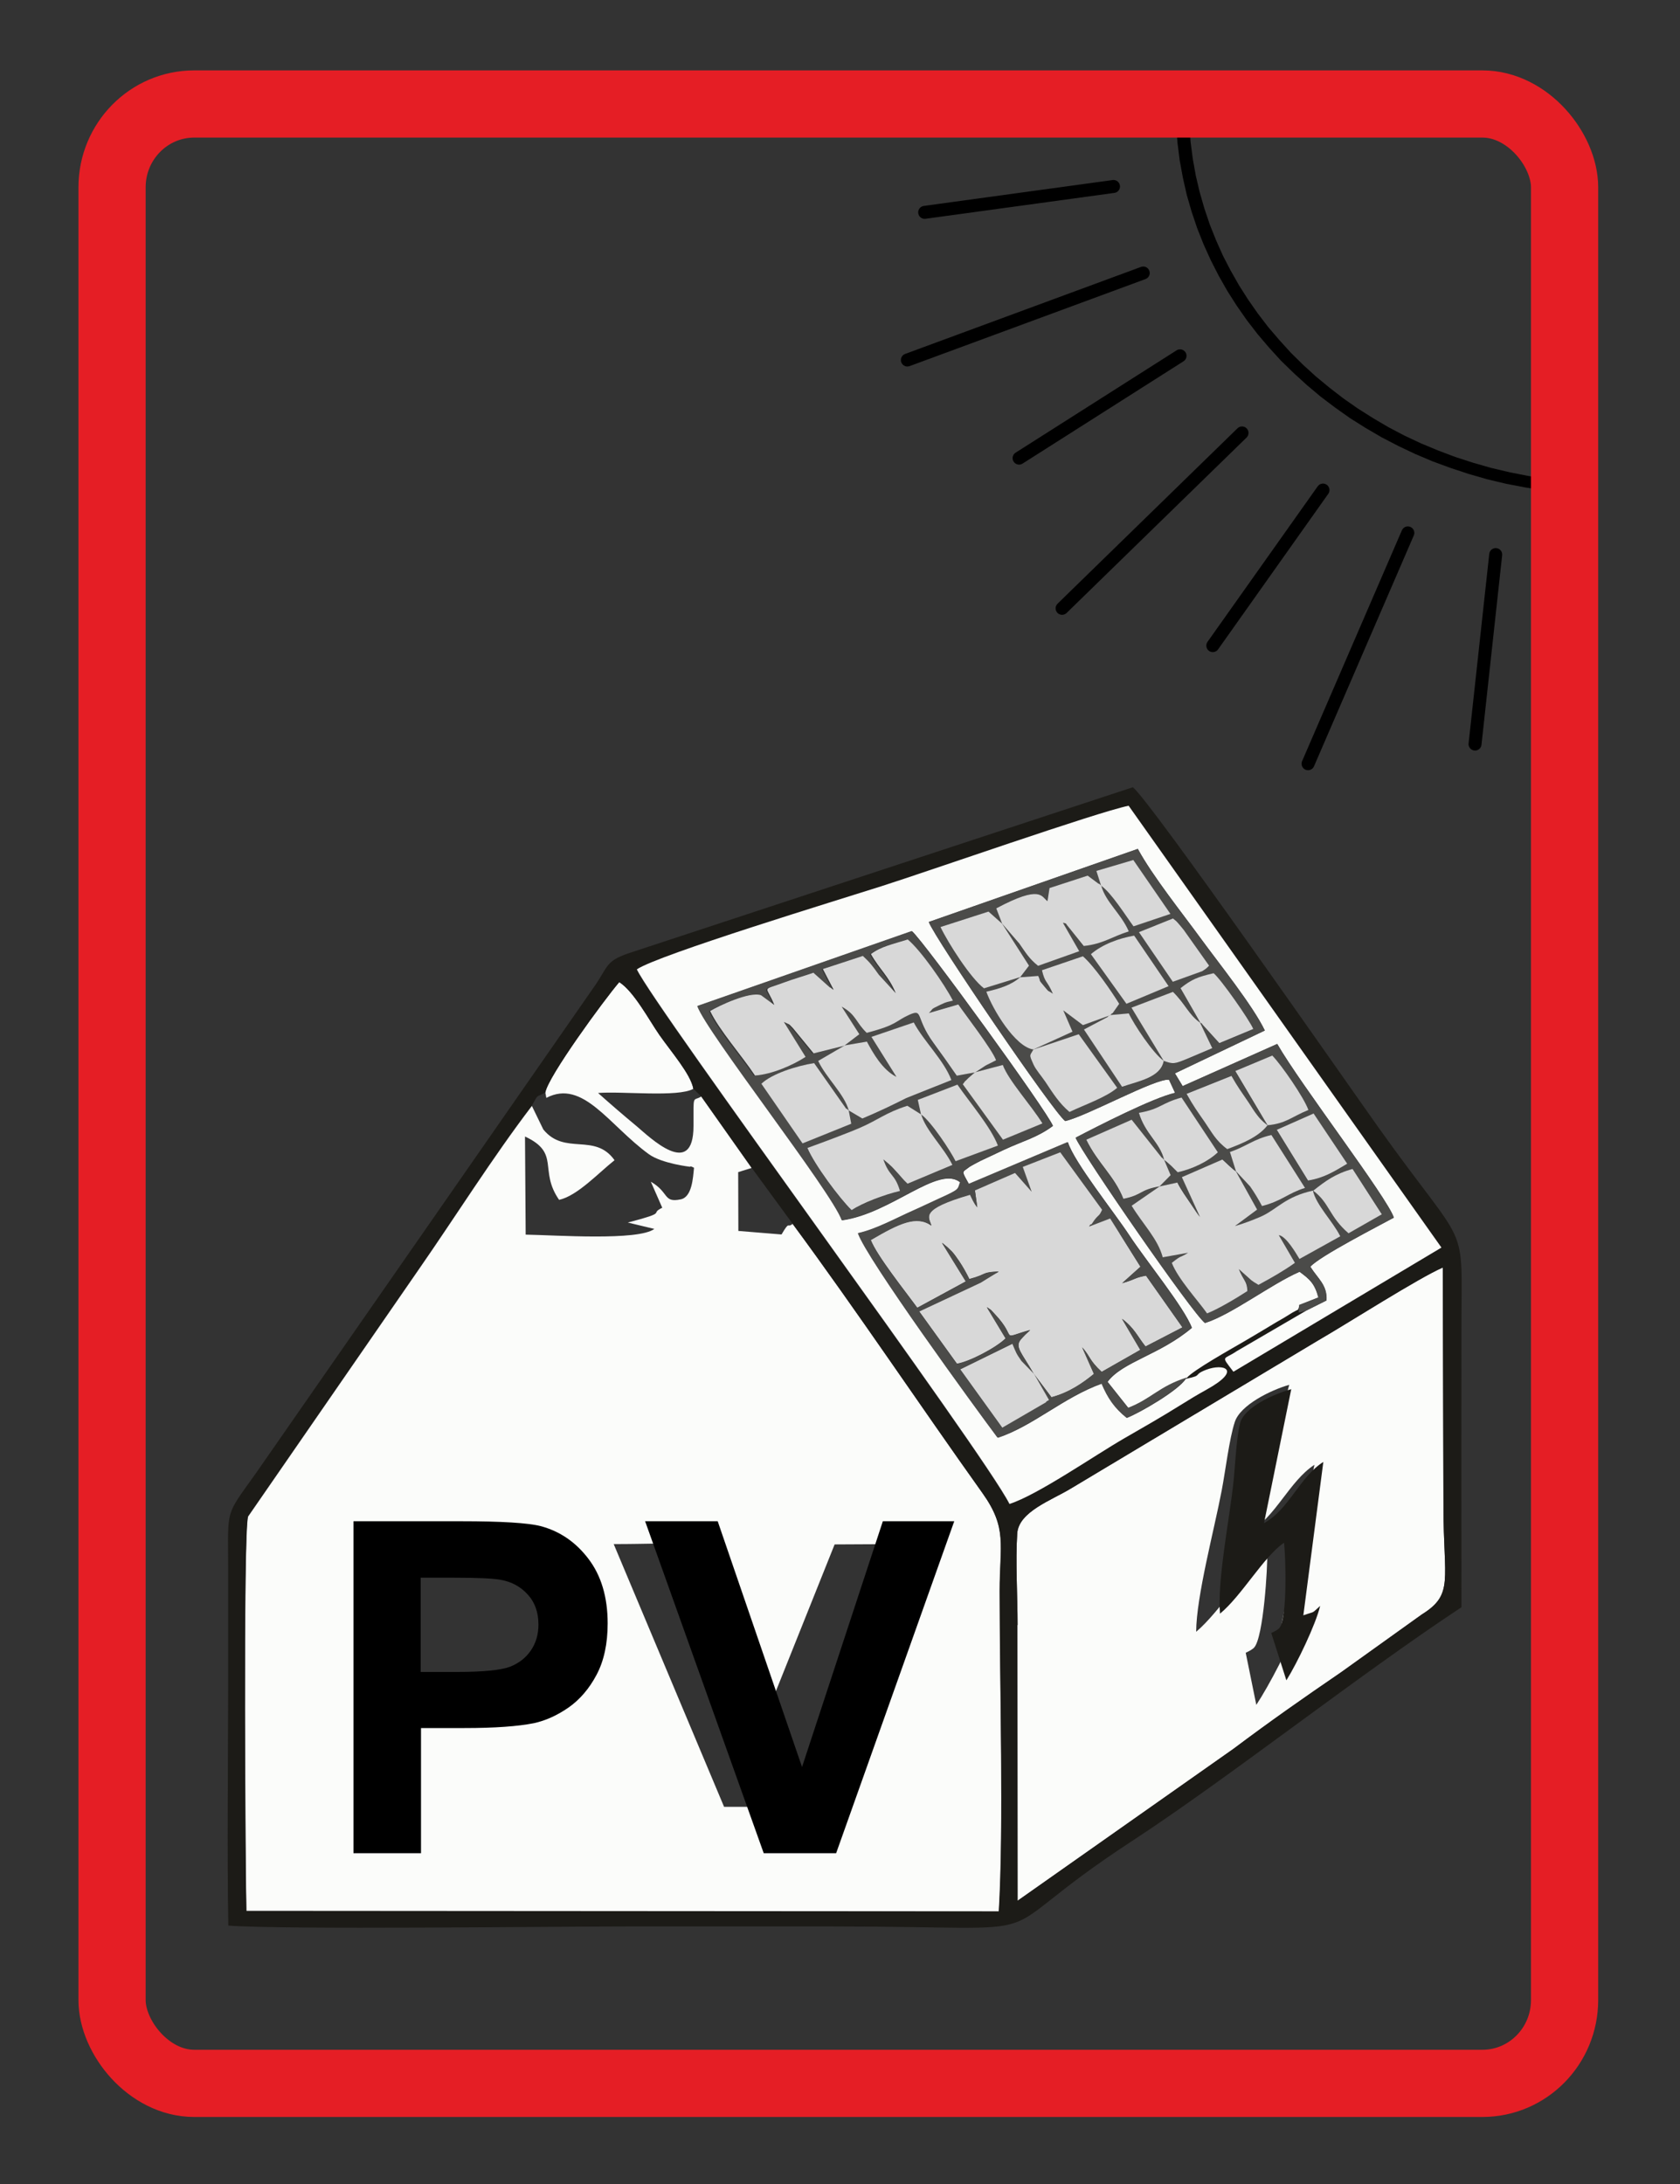 <?xml version="1.0" encoding="UTF-8"?>
<!DOCTYPE svg PUBLIC "-//W3C//DTD SVG 1.1//EN" "http://www.w3.org/Graphics/SVG/1.1/DTD/svg11.dtd">
<!-- Creator: CorelDRAW Home & Student X6 -->
<svg xmlns="http://www.w3.org/2000/svg" xml:space="preserve" width="100mm" height="130mm" version="1.1" style="shape-rendering:geometricPrecision; text-rendering:geometricPrecision; image-rendering:optimizeQuality; fill-rule:evenodd; clip-rule:evenodd"
viewBox="0 0 10000 13000"
 xmlns:xlink="http://www.w3.org/1999/xlink">
 <rect x="0" y="0" width="10000" height="13000" fill="#333333" stroke="none"/>
 <defs>
  <style type="text/css">
   <![CDATA[
    .str0 {stroke:#E51E25;stroke-width:400;stroke-linejoin:round}
    .str1 {stroke:black;stroke-width:77.15;stroke-linecap:round}
    .fil5 {fill:none}
    .fil2 {fill:#1C1B17}
    .fil4 {fill:#4B4B49}
    .fil3 {fill:#D8D8D8}
    .fil1 {fill:#FBFCFA}
    .fil0 {fill:black;fill-rule:nonzero}
   ]]>
  </style>
 </defs>
 <g id="Vrstva_x0020_1">
  <g id="_306855696">
   <g>
    <polygon class="fil0" points="6998,639 7077,639 7079,742 7087,845 7100,946 7118,1046 7141,1144 7169,1241 7201,1336 7238,1429 7279,1521 7325,1610 7375,1698 7429,1783 7487,1866 7549,1947 7615,2024 7684,2100 7757,2172 7834,2242 7914,2308 7997,2372 8083,2432 8173,2489 8265,2543 8360,2593 8458,2639 8559,2681 8662,2720 8767,2754 8875,2785 8985,2811 9097,2833 9211,2851 9199,2920 9082,2902 8966,2880 8853,2853 8742,2821 8633,2785 8527,2746 8423,2702 8322,2654 8224,2603 8128,2547 8036,2489 7947,2426 7861,2361 7779,2292 7700,2220 7624,2146 7553,2068 7485,1988 7421,1905 7361,1819 7305,1731 7254,1641 7207,1549 7164,1454 7126,1358 7093,1260 7064,1160 7041,1058 7022,955 7009,851 7001,746 "/>
   </g>
   <path class="fil1" d="M2614 10166l-128 6 -2 584 -365 -1 -6 -1553c178,-27 655,-14 851,-5 724,34 634,662 384,848 -169,126 -464,121 -734,121zm2086 589l-390 0 -657 -1564c409,0 383,-31 442,112 20,49 37,98 60,153l362 864 451 -1127 387 -2c-44,197 -235,585 -319,784 -100,235 -220,582 -335,780zm-1454 -4252l6 32c218,-114 373,163 610,335 77,56 245,75 245,75 5,-6 16,3 24,6 -6,61 -12,174 -79,188 -106,22 -67,-41 -178,-105l68 155c-82,39 44,23 -205,88l158 38c-97,72 -586,37 -766,34l-4 -584c213,99 80,200 203,377 109,-24 236,-162 330,-236 -118,-166 -296,-26 -424,-183l-68 -140c-234,307 -455,659 -671,970l-1018 1474c-30,89 -15,2191 -10,2349l4479 3c30,-509 5,-1342 5,-1908 0,-275 48,-372 -102,-582 -380,-533 -744,-1079 -1131,-1604 -34,28 -15,-24 -66,63l-257 -21 -1 -350 80 -25 -300 -425c-51,31 -46,-21 -46,175 0,322 -262,66 -338,2 -83,-69 -155,-131 -230,-198 139,-12 477,27 567,-25 -15,-87 -131,-219 -203,-322 -61,-88 -151,-258 -238,-313 -91,106 -425,563 -440,657z"/>
   <path class="fil1" d="M7120 9713c1,-211 108,-609 152,-841 22,-114 45,-308 78,-408 33,-101 214,-190 324,-221l-239 877c158,-89 239,-303 389,-401l-207 1004c78,-30 44,-6 105,-62 -36,121 -169,374 -244,487l-63 -310c5,-3 13,-6 18,-9 5,-3 12,-6 17,-10 4,-3 11,-7 14,-11 57,-57 82,-488 79,-561 -130,92 -282,347 -423,466zm-1064 -40l1 1641 1286 -905c215,-161 418,-303 641,-456l479 -343c193,-120 129,-205 129,-640l-4 -1425c-139,59 -569,334 -739,432l-1476 884c-113,69 -309,137 -318,266 -11,166 2,375 2,546z"/>
   <path class="fil2" d="M3165 6582c43,-74 20,-46 81,-79 15,-94 350,-552 440,-657 87,55 177,225 238,313 72,103 188,236 203,322l47 45 300 425 243 332c387,524 751,1071 1131,1604 149,210 102,308 102,582 0,567 25,1399 -5,1908l-4479 -3c-6,-158 -20,-2261 10,-2349l1018 -1474c216,-310 436,-663 671,-970zm2892 3091c0,-171 -13,-380 -2,-546 9,-129 204,-197 318,-266l1476 -884c171,-99 600,-373 739,-432l4 1425c0,435 64,520 -129,640l-479 343c-223,152 -426,294 -641,456l-1286 905 -1 -1641zm1719 -1872c-61,16 -42,22 -42,-35 -15,45 7,13 -64,59 -44,28 -57,33 -96,57 -59,36 -118,71 -173,103 -79,47 -302,171 -338,215l-4 8c104,-23 36,-22 117,-53 106,-41 219,-1 3,118 -60,33 -97,56 -158,94 -109,68 -218,130 -332,196 -177,102 -513,336 -682,390 -157,-312 -2111,-2954 -2218,-3182 123,-85 1216,-418 1456,-495 280,-89 1278,-439 1471,-479l1862 2630 -1238 739c-77,-101 -60,-68 19,-122l415 -242zm-6417 3661c350,25 1905,5 2382,5 402,0 804,0 1206,0 1476,0 841,112 1789,-507 570,-372 1352,-990 1963,-1393 -1,-547 0,-1094 0,-1641 0,-691 54,-446 -494,-1215 -180,-253 -1360,-1948 -1462,-2025l-3007 990c-126,44 -118,76 -188,181l-2026 2914c-185,260 -164,202 -164,563 0,234 0,469 0,703 0,474 -7,953 1,1427z"/>
   <path class="fil1" d="M7058 8208c-43,68 -269,200 -350,232 -73,-59 -113,-117 -149,-204 -227,81 -411,254 -619,322 -134,-178 -782,-1068 -831,-1217 109,-23 229,-91 329,-135 59,-26 94,-44 156,-72 123,-56 107,-53 123,-96 -132,-105 -410,185 -704,226 -63,-175 -806,-1121 -860,-1275l1276 -446c70,59 806,1073 839,1159 -95,71 -183,91 -295,144 -51,24 -94,44 -138,65 -12,6 -57,30 -64,35 -45,36 -50,17 -3,102l589 -249c37,119 278,420 367,556 92,141 327,429 371,549 -192,162 -411,201 -502,321l124 156c140,-55 183,-127 348,-180 36,-44 259,-169 338,-215 54,-32 114,-67 173,-103 39,-24 52,-29 96,-57 71,-46 48,-13 64,-59l112 -44c-23,-84 -52,-108 -112,-153 -168,73 -406,256 -563,305 -72,-53 -734,-1011 -770,-1103 130,-68 460,-237 592,-267l-36 -78c-80,-10 -486,215 -618,246 -72,-54 -777,-1089 -812,-1185l1244 -435c88,162 265,383 376,535 103,141 310,399 380,546l-535 255 46 76 563 -251c133,234 658,918 694,1034 -88,48 -443,230 -497,292 45,72 102,109 96,201l-120 60 -415 242c-79,54 -96,21 -19,122l1238 -739 -1862 -2630c-193,40 -1191,390 -1471,479 -241,77 -1334,410 -1456,495 107,228 2061,2870 2218,3182 168,-54 505,-288 682,-390 113,-65 223,-128 332,-196 61,-38 97,-60 158,-94 216,-119 103,-159 -3,-118 -81,32 -13,31 -117,53z"/>
   <path class="fil3" d="M6152 8175l107 142c108,-29 188,-86 253,-139l-70 -158c52,59 39,74 116,146l230 -131 -109 -185c74,56 91,104 140,165l220 -114 -217 -308c-74,14 -55,20 -142,45l109 -98 -123 -196 10 -6 -364 -503 -449 201 10 18 -70 30 14 101c-23,-28 -30,-50 -43,-75 -303,88 -246,131 -230,184 -88,-62 -189,-15 -361,86 37,95 202,301 277,404l289 -157 -142 -230c6,4 13,10 16,13 4,3 11,9 16,13l28 27c10,10 32,41 42,56 21,31 44,72 61,107 112,-30 67,-40 175,-45 -26,15 -70,42 -107,65l-367 172 225 312c71,-11 229,-92 290,-151l-112 -186c36,26 13,5 47,41 143,151 20,149 211,95l-30 28c-5,5 -21,22 -25,27 -39,46 5,81 74,202z"/>
   <path class="fil4" d="M7816 7087c74,-59 134,-102 235,-130l174 270 -198 113c-118,-99 -114,-182 -211,-254zm-458 -114l126 227 -132 98c49,-14 105,-35 144,-52 6,-2 13,-5 18,-8 91,-43 139,-115 302,-151 19,86 117,182 163,272l-243 135c-22,-35 -79,-135 -123,-142l96 165c-69,49 -138,88 -217,131l-28 -17c-3,-2 -10,-7 -14,-10l-75 -67c29,71 49,70 51,131 -68,44 -174,107 -240,133 -54,-78 -173,-206 -210,-301 63,-50 44,-27 97,-60l-151 27c-29,-110 -119,-198 -185,-307l165 -114 109 -24c24,48 52,85 84,133 17,25 35,54 51,72l-108 -237 241 -105c21,18 22,21 40,37 38,34 20,18 41,34zm0 0l-36 -115c94,-32 141,-77 247,-101l200 315c-106,33 -137,76 -256,108 -21,-40 -45,-81 -71,-117l-83 -89zm-430 -69l39 92 -67 68c-120,21 -98,50 -214,74 -54,-137 -152,-211 -221,-352l270 -119 180 227c2,-4 9,8 13,11zm890 -275l200 299c-70,43 -134,84 -233,100l-186 -302 219 -97zm-890 275c-25,-103 -112,-152 -150,-279 129,-22 133,-59 254,-91l216 326c-59,56 -151,99 -239,119 -15,-15 -26,-27 -39,-39 -23,-22 -28,-25 -42,-35zm615 -206c-53,67 -148,107 -239,141 -69,-51 -91,-99 -134,-161 -41,-59 -71,-100 -108,-168l267 -107c37,66 60,96 106,164 17,25 26,44 49,72 19,24 18,21 34,37l25 21zm0 0l-192 -323 220 -92c55,56 191,252 215,324 -101,41 -133,80 -244,91zm-1392 -451l270 -91 229 319c-65,57 -202,104 -284,144 -62,-53 -96,-109 -144,-180 -23,-34 -56,-71 -70,-102 -29,-65 -22,-50 -1,-90zm458 -204l110 -10c28,63 144,241 209,283 -20,99 -147,119 -248,154l-227 -341 142 -75c2,-7 10,-7 15,-11zm535 45l73 152c-60,25 -90,38 -144,61 -81,35 -89,35 -144,15l-192 -317 247 -94c74,73 93,135 161,183zm0 0l-117 -204c68,-54 103,-67 197,-89 44,36 213,278 236,332l-202 84 -101 -111c-2,-7 -9,-8 -14,-11zm-535 -45l-163 59 -117 -88 55 127 -233 106c-109,-14 -243,-240 -280,-344 76,-19 147,-38 202,-87l107 -8c21,44 -6,12 39,66 30,36 13,15 48,40 -35,-82 -46,-60 -65,-140l244 -83c70,62 170,209 216,283l-40 57c-2,-3 -9,8 -13,11zm-116 -363c68,-59 167,-95 258,-111l205 301 -251 105 -212 -296zm530 -173c5,5 18,22 23,28l151 213c-14,14 -13,15 -41,33l-175 63 -202 -296 204 -82c22,18 14,11 41,40zm-1059 -9l160 250 -52 68 -216 67c-79,-60 -213,-269 -259,-365l286 -92 81 72zm590 -226c27,99 117,164 164,272 -99,31 -155,75 -268,87l-102 -127c-2,-9 -11,-9 -22,-11l97 169 -245 87c-53,-41 -73,-76 -112,-133l-102 -118 -35 -91c268,-144 267,-69 305,-43l12 -78 227 -74 66 49c2,-4 10,8 15,11zm0 0l-28 -88 220 -65 221 321 -220 74c-49,-67 -132,-200 -193,-242zm1179 2494c0,57 -19,51 42,35l120 -60c6,-93 -52,-130 -96,-201 54,-62 409,-244 497,-292 -36,-116 -561,-800 -694,-1034l-563 251 -46 -76 535 -255c-71,-147 -277,-405 -380,-546 -111,-152 -288,-373 -376,-535l-1244 435c36,97 740,1131 812,1185 131,-30 538,-256 618,-246l36 78c-132,30 -462,199 -592,267 36,92 698,1050 770,1103 157,-49 395,-232 563,-305 60,44 90,68 112,153l-112 44z"/>
   <path class="fil4" d="M6152 8175l90 157c-8,6 -15,7 -18,14l-260 151 -250 -347 310 -152c23,55 21,55 54,102l72 74zm331 -874l125 -48 180 287 -109 98c87,-25 68,-31 142,-45l217 308 -220 114c-49,-62 -65,-109 -140,-165l109 185 -230 131c-78,-72 -64,-87 -116,-146l70 158c-65,53 -145,110 -253,139l-107 -142c-69,-121 -113,-157 -74,-202 4,-5 20,-22 25,-27l30 -28c-191,53 -68,55 -211,-95 -33,-35 -11,-15 -47,-41l112 186c-61,59 -220,139 -290,151l-225 -312 367 -172c37,-23 80,-50 107,-65 -107,4 -63,15 -175,45 -17,-36 -40,-76 -61,-107 -11,-16 -33,-46 -42,-56l-28 -27c-4,-4 -12,-10 -16,-13 -4,-3 -10,-9 -16,-13l142 230 -289 157c-75,-102 -241,-309 -277,-404 172,-101 273,-148 361,-86 -15,-52 -72,-96 230,-184 13,25 20,47 43,75l-14 -101 239 -104 99 112 -53 -148 223 -87 249 342c-18,40 -18,26 -44,59 -10,13 -20,33 -23,28 -2,-3 -8,9 -11,14zm-1001 -668c26,96 135,197 186,302l-267 112c-31,-30 -37,-41 -73,-79 -23,-25 -17,-19 -40,-40l-31 -26c36,105 68,83 99,188 -96,24 -223,73 -288,114 -71,-69 -221,-270 -263,-370 83,-30 234,-87 315,-121 104,-44 154,-91 280,-130l81 51zm0 0l-19 -86 236 -91c72,105 199,252 241,363l-252 93c-29,-59 -144,-235 -206,-279zm-430 -23l15 79 -290 117 -245 -355c62,-60 211,-106 314,-123l191 272c2,-4 10,7 15,10zm751 -227l166 -44c34,94 167,237 236,348l-235 97 -239 -330c25,-34 -1,-4 33,-37l39 -34zm-751 227c-24,-96 -134,-196 -182,-295l156 -91 134 -23c35,68 92,169 176,210l-149 -238 252 -86c58,110 180,225 224,343l-268 107c-92,46 -157,78 -262,122l-81 -48zm751 -227l-110 20c-43,-64 -88,-126 -139,-196 -109,-150 -58,-205 -145,-166 -86,39 -66,58 -252,107 -66,-64 -61,-108 -149,-156l105 164 -89 68 -188 47 -123 -150c-31,-32 -14,-17 -54,-37l129 208c-76,49 -201,104 -301,111 -81,-121 -213,-269 -267,-384 49,-30 234,-118 303,-94l79 58c-47,-121 -80,-82 55,-133 62,-23 115,-38 178,-59 5,4 11,9 13,12l86 77c3,-4 10,10 21,12l-64 -123 238 -78c42,39 57,58 95,112l101 110c-40,-99 -99,-146 -148,-233 61,-46 129,-59 219,-87 76,62 218,265 269,364 -36,10 -32,4 -75,25 -66,32 -36,18 -68,49l175 -51c40,60 202,268 225,332 -18,10 -56,29 -63,32l-61 40zm1255 1825l4 -8c-165,53 -208,126 -348,180l-124 -156c92,-120 310,-159 502,-321 -44,-120 -279,-408 -371,-549 -88,-136 -330,-438 -367,-556l-589 249c-47,-84 -42,-66 3,-102 7,-5 52,-29 64,-35 44,-21 87,-41 138,-65 112,-53 200,-73 295,-144 -33,-86 -769,-1100 -839,-1159l-1276 446c53,154 796,1100 860,1275 294,-41 572,-331 704,-226 -16,43 1,40 -123,96 -62,28 -97,46 -156,72 -100,44 -220,111 -329,135 49,149 698,1039 831,1217 208,-68 392,-241 619,-322 37,87 76,145 149,204 81,-32 307,-164 350,-232z"/>
   <path class="fil3" d="M5026 6224l89 -68 -105 -164c87,48 83,93 149,156 186,-49 166,-68 252,-107 87,-39 35,15 145,166 51,70 95,132 139,196l110 -20 61 -40c6,-4 45,-22 63,-32 -23,-64 -184,-272 -225,-332l-175 51c32,-31 2,-17 68,-49 44,-21 39,-15 75,-25 -51,-99 -193,-302 -269,-364 -91,29 -158,41 -219,87 49,88 108,134 148,233l-101 -110c-39,-55 -53,-73 -95,-112l-238 78 64 123c-10,-2 -18,-16 -21,-12l-86 -77c-3,-2 -9,-8 -13,-12 -64,22 -116,36 -178,59 -136,51 -102,13 -55,133l-79 -58c-69,-24 -254,64 -303,94 54,114 186,262 267,384 101,-7 226,-62 301,-111l-129 -208c39,20 23,5 54,37l123 150 188 -47z"/>
   <path class="fil3" d="M6901 7063l-165 114c66,109 156,197 185,307l151 -27c-53,33 -34,10 -97,60 37,96 156,224 210,301 66,-26 172,-89 240,-133 -2,-61 -23,-60 -51,-131l75 67c4,3 11,7 14,10l28 17c79,-43 148,-82 217,-131l-96 -165c44,7 101,106 123,142l243 -135c-45,-90 -143,-185 -163,-272 -163,36 -211,108 -302,151 -5,3 -12,5 -18,8 -40,17 -95,38 -144,52l132 -98 -126 -227c-21,-16 -3,0 -41,-34 -18,-16 -19,-19 -40,-37l-241 105 108 237c-16,-18 -34,-47 -51,-72 -32,-48 -60,-85 -84,-133l-109 24z"/>
   <path class="fil2" d="M7261 9606c131,-108 260,-340 382,-423 9,66 23,458 -30,510 -3,3 -9,7 -13,10 -4,3 -11,6 -16,9 -5,3 -13,6 -17,8l90 282c64,-102 175,-333 201,-443 -56,50 -24,29 -100,56l119 -913c-141,89 -204,283 -353,364l162 -797c-107,29 -280,109 -304,201 -24,91 -30,267 -42,371 -24,211 -95,573 -78,765z"/>
   <path class="fil3" d="M5482 6633l-81 -51c-125,39 -176,85 -280,130 -81,35 -232,91 -315,121 42,100 192,301 263,370 64,-42 191,-91 288,-114 -31,-105 -63,-83 -99,-188l31 26c23,21 17,15 40,40 36,38 41,49 73,79l267 -112c-51,-105 -160,-206 -186,-302z"/>
   <path class="fil3" d="M5026 6224l-156 91c47,100 157,199 182,295l81 48c104,-44 170,-76 262,-122l268 -107c-44,-118 -166,-233 -224,-343l-252 86 149 238c-84,-42 -140,-143 -176,-210l-134 23z"/>
   <path class="fil3" d="M6073 5816c-55,49 -126,69 -202,87 37,104 171,329 280,344l233 -106 -55 -127 117 88 163 -59c4,-4 11,-15 13,-11l40 -57c-46,-74 -145,-220 -216,-283l-244 83c19,80 30,58 65,140 -35,-25 -18,-4 -48,-40 -45,-54 -19,-22 -39,-66l-107 8z"/>
   <path class="fil3" d="M5965 5498l102 118c39,56 59,91 112,133l245 -87 -97 -169c11,2 19,2 22,11l102 127c114,-12 169,-56 268,-87 -47,-108 -137,-173 -164,-272 -5,-4 -13,-15 -15,-11l-66 -49 -227 74 -12 78c-37,-26 -37,-100 -305,43l35 91z"/>
   <path class="fil3" d="M5052 6610c-5,-3 -13,-14 -15,-10l-191 -272c-103,16 -252,63 -314,123l245 355 290 -117 -15 -79z"/>
   <path class="fil3" d="M6073 5816l52 -68 -160 -250 -81 -72 -286 92c46,96 180,306 259,365l216 -67z"/>
   <path class="fil3" d="M6152 8175l-72 -74c-33,-47 -31,-48 -54,-102l-310 152 250 347 260 -151c2,-7 10,-8 18,-14l-90 -157z"/>
   <path class="fil3" d="M6151 6247c-21,40 -28,25 1,90 14,31 47,68 70,102 48,72 82,127 144,180 82,-40 219,-87 284,-144l-229 -319 -270 91z"/>
   <path class="fil3" d="M6901 7063l67 -68 -39 -92c-5,-3 -12,-15 -13,-11l-180 -227 -270 119c69,141 167,215 221,352 116,-24 94,-53 214,-74z"/>
   <path class="fil3" d="M5482 6633c62,44 177,220 206,279l252 -93c-42,-111 -169,-258 -241,-363l-236 91 19 86z"/>
   <path class="fil3" d="M6928 6315c55,20 63,19 144,-15 54,-23 84,-36 144,-61l-73 -152c-68,-48 -87,-110 -161,-183l-247 94 192 317z"/>
   <path class="fil3" d="M6929 6904c14,10 19,14 42,35 13,12 24,25 39,39 88,-20 180,-63 239,-119l-216 -326c-122,33 -125,69 -254,91 38,127 125,176 150,279z"/>
   <path class="fil3" d="M6928 6315c-64,-43 -181,-221 -209,-283l-110 10c-5,4 -13,4 -15,11l-142 75 227 341c101,-35 229,-55 248,-154z"/>
   <path class="fil3" d="M7544 6698l-25 -21c-16,-16 -15,-13 -34,-37 -23,-29 -33,-48 -49,-72 -46,-68 -69,-98 -106,-164l-267 107c38,69 67,109 108,168 43,62 65,110 134,161 92,-34 187,-74 239,-141z"/>
   <path class="fil3" d="M5803 6383l-39 34c-33,34 -8,3 -33,37l239 330 235 -97c-69,-111 -201,-254 -236,-348l-166 44z"/>
   <path class="fil3" d="M7358 6973l83 89c26,37 50,77 71,117 120,-31 151,-75 256,-108l-200 -315c-106,24 -153,70 -247,101l36 115z"/>
   <path class="fil3" d="M6493 5679l212 296 251 -105 -205 -301c-91,16 -190,52 -258,111z"/>
   <path class="fil3" d="M7544 6698c111,-10 143,-50 244,-91 -25,-72 -160,-268 -215,-324l-220 92 192 323z"/>
   <path class="fil3" d="M7143 6087c5,3 12,4 14,11l101 111 202 -84c-23,-54 -192,-296 -236,-332 -94,22 -129,35 -197,89l117 204z"/>
   <path class="fil3" d="M6554 5272c61,42 144,175 193,242l220 -74 -221 -321 -220 65 28 88z"/>
   <path class="fil3" d="M7600 6725l186 302c99,-16 162,-58 233,-100l-200 -299 -219 97z"/>
   <path class="fil3" d="M7816 7087c98,72 94,154 211,254l198 -113 -174 -270c-102,28 -161,71 -235,130z"/>
   <path class="fil3" d="M6779 5548l202 296 175 -63c28,-18 27,-19 41,-33l-151 -213c-5,-6 -18,-22 -23,-28 -26,-30 -19,-22 -41,-40l-204 82z"/>
   <rect class="fil5 str0" x="667" y="619" width="8646" height="11782" rx="489" ry="496"/>
   <line class="fil5 str1" x1="5401" y1="2143" x2="6805" y2= "1625" />
   <line class="fil5 str1" x1="6628" y1="1110" x2="5504" y2= "1264" />
   <line class="fil5 str1" x1="7024" y1="2118" x2="6066" y2= "2727" />
   <line class="fil5 str1" x1="7393" y1="2577" x2="6322" y2= "3621" />
   <line class="fil5 str1" x1="8903" y1="3301" x2="8780" y2= "4429" />
   <line class="fil5 str1" x1="8380" y1="3172" x2="7786" y2= "4546" />
   <line class="fil5 str1" x1="7875" y1="2917" x2="7219" y2= "3843" />
   <path class="fil0" d="M2104 11031l0 -1976 640 0c242,0 400,10 474,29 113,30 208,94 284,194 76,99 115,228 115,385 0,121 -22,223 -66,306 -44,83 -100,148 -167,195 -68,47 -137,78 -206,93 -95,19 -233,29 -413,29l-259 0 0 745 -400 0zm400 -1642l0 563 218 0c157,0 261,-11 314,-31 53,-21 94,-53 124,-97 30,-44 45,-95 45,-154 0,-72 -21,-132 -63,-178 -42,-47 -95,-76 -160,-88 -47,-9 -143,-13 -286,-13l-192 0z"/>
   <polygon id="1" class="fil0" points="4546,11031 3840,9055 4272,9055 4774,10518 5255,9055 5680,9055 4977,11031 "/>
  </g>
 </g>
</svg>
